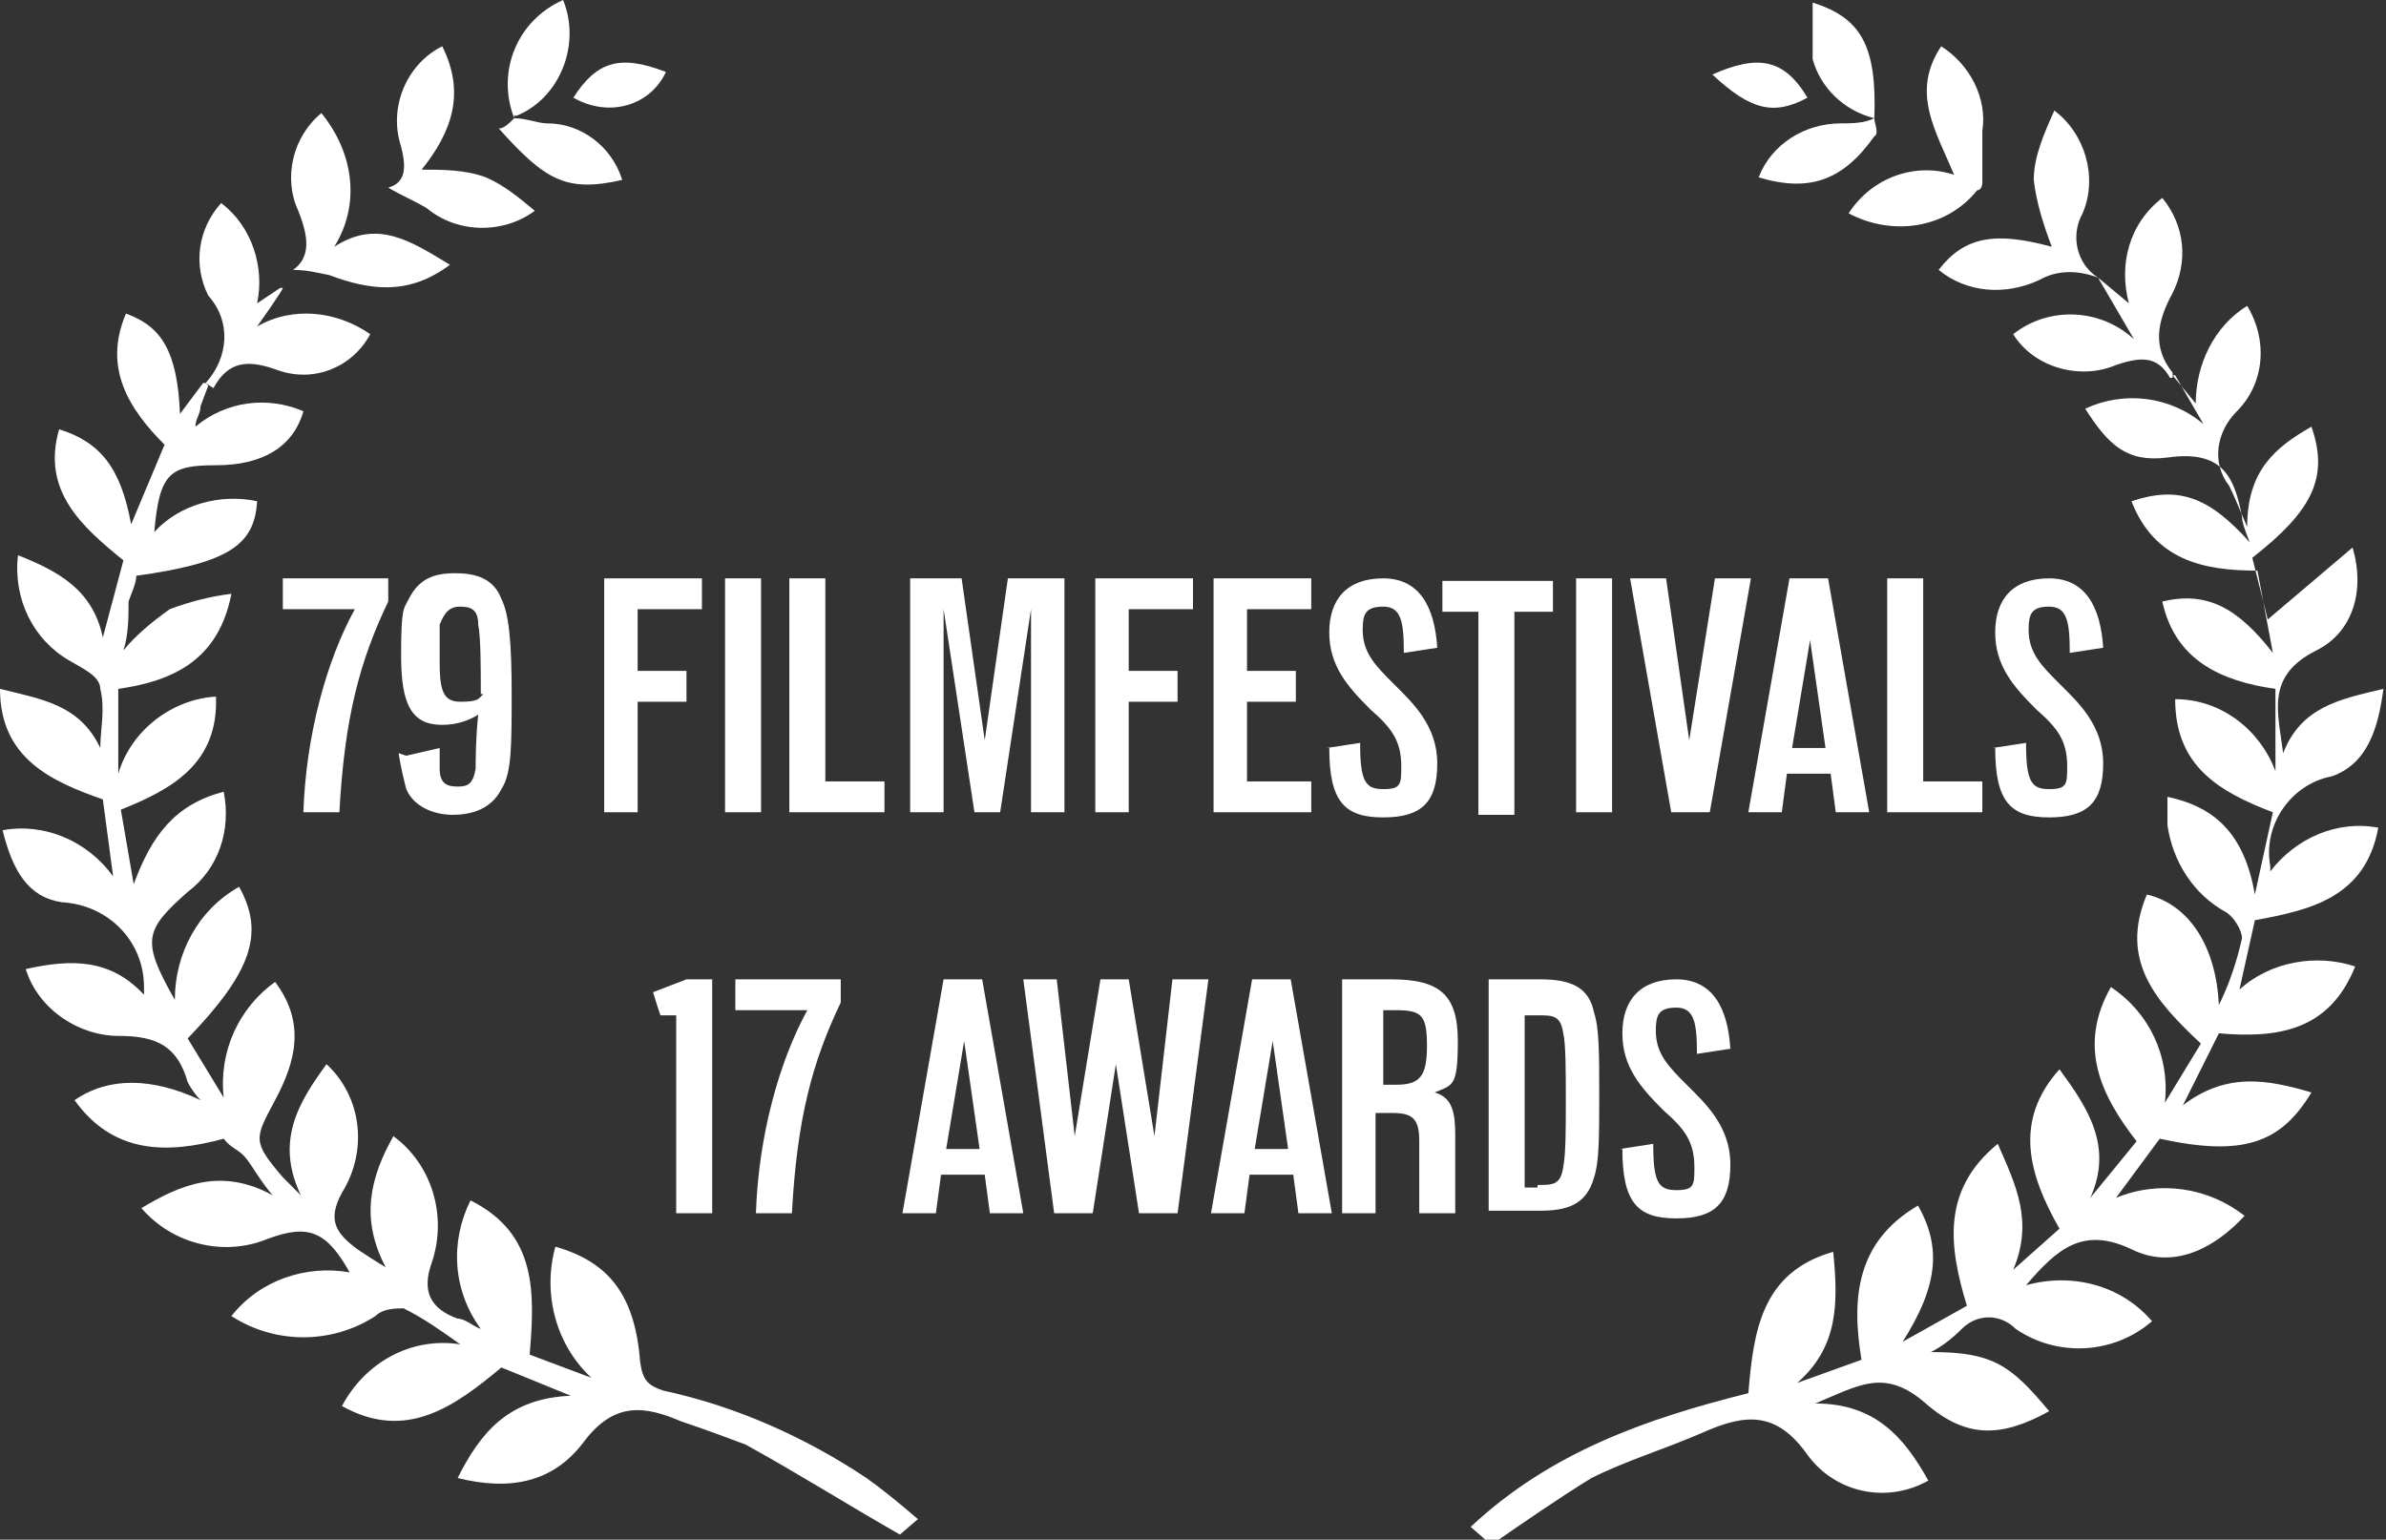 <?xml version="1.0" encoding="UTF-8"?>
<svg id="Layer_1" data-name="Layer 1" xmlns="http://www.w3.org/2000/svg" version="1.1" viewBox="0 0 92.8 59.9">
  <rect x="0" y="0" width="92.8" height="59.9" fill="#333333" stroke="none"/>
  <defs>
    <style>
      .cls-1 {
        fill: #fff;
        stroke-width: 0px;
      }
    </style>
  </defs>
  <g id="Layer_1-2" data-name="Layer 1">
    <g>
      <path class="cls-1" d="M84.5,14.6l.9,1.1c0-1.5.7-3,2-3.8.8,1.3.7,3-.4,4.1-.8.8-1,2-.3,2.9.2.4.4.9.7,1.6,0-2.2,1.1-3.1,2.5-3.9.7,2,0,3.3-2.3,5.1l.6,2.4,3.3-2.8c.5,1.7,0,3.3-1.4,4-2,1-1.5,2.4-1.3,4,.7-1.8,2.2-2.1,3.9-2.5-.2,1.5-.6,2.9-2,3.4-1.6.3-2.7,1.9-2.4,3.5v.2c1-1.3,2.6-2,4.2-1.7-.5,2.7-2.6,3.2-4.8,3.6l-.6,2.7c1.2-1.1,3-1.4,4.5-.9-1,2.5-3,2.8-5.3,2.6l-1.4,2.8c1.7-1.3,3.3-1,5-.5-1.2,2-2.7,2.5-5.9,1.8l-1.7,2.3c1.7-.7,3.6-.4,5,.7-1.2,1.3-2.8,2.1-4.4,1.3-1.9-.9-2.9,0-4.1,1.4,1.8-.5,3.7,0,4.9,1.4-1.5,1.3-3.7,1.4-5.3.3-.6-.6-1.5-.6-2.1,0h0c-.4.4-.8.7-1.2.9,2.4,0,3.1.5,4.6,2.3-1.8,1-3.2,1.1-4.8-.3s-2.6-.7-4.3,0c2.4,0,3.5,1.4,4.4,3-1.6.9-3.6.5-4.7-1-1.2-1.7-2.4-1.6-4-.9s-3,1.1-4.4,1.8c-1.3.8-2.6,1.7-3.9,2.6l-.8-.7c3.1-2.9,6.8-4.2,10.8-5.2.2-2.4.5-4.7,3.3-5.5.2,2,.2,3.7-1.4,5.1l2.5-.9c-.4-2.4-.2-4.6,2.2-6,.9,1.6.8,3.1-.6,5.3l2.5-1.4c-.7-2.3-1-4.5,1.2-6.3.7,1.6,1.4,3,.6,4.9l1.8-1.6c-1.2-2.1-1.8-4.2,0-6.2,1.1,1.5,2.1,3,1.2,5l1.8-2.2c-1.4-1.8-2.3-3.7-1-6,1.5,1,2.3,2.7,2.1,4.5l1.4-2.3c-1.7-1.6-3.2-3.2-2.1-5.8,1.7.4,2.7,2.1,2.8,4.3.4-.8.7-1.7.9-2.6,0-.3-.3-.8-.6-1-1.3-.7-2.1-2-2.3-3.4v-1.1c1.9.4,3,1.5,3.4,3.8l.7-3.2c-2.1-.8-3.8-1.8-3.8-4.4,1.8,0,3.3,1.2,3.9,2.8v-3.2c-2.1-.3-3.9-1.1-4.4-3.4,1.7-.4,2.9.2,4.3,2l-.6-3.2c-2.1,0-4-.4-4.9-2.7,1.8-.6,3-.2,4.6,1.6-.2-.5-.3-.8-.3-1-.3-1.6-.8-2.6-2.9-2.3-1.6.2-2.3-.5-3.2-1.9,1.5-.7,3.3-.5,4.6.6l-1.1-1.9h0Z"/>
      <path class="cls-1" d="M8.1,15l-.3.8c0,.3-.2.5-.2.8,1.2-1,2.8-1.2,4.2-.6-.4,1.4-1.6,2.1-3.4,2.1s-2.2.3-2.4,2.6c1-1.1,2.6-1.5,4-1.2-.1,1.7-1.1,2.4-4.7,2.9,0,.3-.2.7-.3,1,0,.6,0,1.3-.2,1.9.5-.6,1.1-1.1,1.8-1.6.8-.3,1.6-.5,2.4-.6-.5,2.6-2.3,3.4-4.4,3.7v3.3c.5-1.7,2.1-2.9,3.8-3,.1,2.6-1.7,3.6-3.7,4.4l.5,2.9c.7-1.9,1.6-3.1,3.5-3.6.3,1.5-.2,3-1.4,3.9-1.7,1.5-1.8,1.9-.5,4.2,0-1.8.9-3.5,2.5-4.4,1,1.8.5,3.3-2,5.9l1.4,2.3c-.2-1.8.6-3.5,2-4.5,1.2,1.6.8,3.1,0,4.6s-.9,1.6.3,3c.2.2.5.5.7.7-1-2.1-.1-3.6,1-5.1,1.4,1.3,1.6,3.4.6,5-.6,1.1-.2,1.6.6,2.2.3.2.6.4,1.1.7-1-1.9-.6-3.5.3-5.1,1.5,1.1,2.1,3.1,1.5,4.9-.4,1.1-.1,1.8,1,2.2.3,0,.6.3.9.4-1.1-1.5-1.2-3.4-.4-5,2.6,1.3,2.5,3.6,2.3,6l2.4.9c-1.4-1.3-1.9-3.3-1.4-5.1,2.1.6,3.1,1.9,3.3,4.5.1.7.3.9.9,1.1,2.8.6,5.5,1.8,7.9,3.4.7.5,1.3,1,2,1.6l-.7.6c-2.1-1.2-4-2.4-6-3.5-.8-.3-1.6-.6-2.5-.9-1.4-.6-2.6-.8-3.8.8s-2.9,1.9-4.9,1.4c.9-1.8,2-3.1,4.4-3.2l-2.7-1.1c-1.8,1.5-3.7,2.9-6.2,1.5.9-1.7,2.7-2.7,4.6-2.4-.7-.5-1.4-1-2.2-1.4-.3,0-.8,0-1.1.3-1.7,1.1-3.9,1.1-5.6,0,1.1-1.4,2.9-2,4.6-1.7-.9-1.6-1.6-1.9-3.2-1.3-1.7.7-3.7.2-4.9-1.2,1.5-.9,3.1-1.6,5.1-.5-.5-.6-.7-1-1-1.4s-.6-.4-.9-.8c-2.2.6-4.3.6-5.8-1.5,1.3-.9,3-.9,4.9,0-.2-.2-.4-.5-.5-.7-.4-1.4-1.2-1.8-2.7-1.8s-3.1-1-3.6-2.6c1.8-.4,3.3-.4,4.6,1v-.3c0-1.8-1.4-3.2-3.2-3.3-1.3-.2-1.9-1.2-2.3-2.8,1.6-.3,3.3.4,4.3,1.8l-.4-3C2,30.4,0,29.5,0,26.8c1.6.4,3.1.6,3.9,2.3,0-.7.2-1.5,0-2.3,0-.5-.7-.8-1.2-1.1-1.4-.8-2.2-2.4-2-4.1,1.5.6,2.9,1.3,3.3,3.2l.8-3c-1.6-1.3-3.2-2.7-2.5-5.1,1.6.5,2.4,1.5,2.8,3.7l1.3-3.1c-1.4-1.4-2.4-3-1.5-5.1,1.4.5,2,1.5,2.1,3.9l.9-1.2h.1Z"/>
      <path class="cls-1" d="M84.4,14.7c-.5-.9-1.2-.8-2.1-.5-1.4.6-3.2.1-4-1.2,1.4-1.1,3.4-1,4.7.2l-1.4-2.4h0l1.2,1c-.4-1.5,0-3.1,1.3-4.1.9,1.1,1,2.5.4,3.7-.6,1.1-.8,2.1,0,3.1v.2Z"/>
      <path class="cls-1" d="M8,14.9c.9-1,1-2.4.1-3.4-.6-1.2-.4-2.6.5-3.6,1.2.9,1.7,2.5,1.4,3.9l.9-.6h.1c0,.1-1,1.5-1,1.5,1.4-.8,3.1-.6,4.4.3-.7,1.3-2.2,1.9-3.6,1.4-1.1-.4-1.9-.4-2.5.7l-.3-.2Z"/>
      <path class="cls-1" d="M13,9.6c1.7-1.1,3-.2,4.5.7-1.6,1.2-3.1,1-4.7.4-.5-.1-.9-.2-1.4-.2.7-.5.6-1.3.2-2.3-.6-1.3-.2-2.9.9-3.8,1.3,1.6,1.5,3.6.5,5.2Z"/>
      <path class="cls-1" d="M81.6,10.8c-.8-.3-1.6-.3-2.3.1-1.3.6-2.8.5-3.9-.4,1-1.3,2.2-1.5,4.4-.9-.3-.8-.6-1.7-.7-2.6,0-.9.4-1.8.8-2.7,1.2.9,1.7,2.6,1.1,4-.5.9-.2,2,.6,2.5h0Z"/>
      <path class="cls-1" d="M15.1,7.3c.7-.2.7-.8.5-1.6-.5-1.5.2-3.2,1.6-3.9.9,1.8.4,3.3-.8,4.8.8,0,1.7,0,2.5.3.7.3,1.3.8,1.9,1.3-1.2.9-3,.9-4.2-.1-.5-.3-1-.5-1.5-.8Z"/>
      <path class="cls-1" d="M75.5,1.8c1.1.7,1.8,2,1.6,3.3v2c0,0,0,.3-.2.3-1.2,1.5-3.3,1.8-5,.9.9-1.4,2.6-2,4.1-1.5-.7-1.7-1.7-3.2-.5-5Z"/>
      <path class="cls-1" d="M72.9,4.6c-1.2-.3-2.1-1.2-2.4-2.3,0-.7,0-1.5,0-2.2,1.9.6,2.5,1.7,2.4,4.5h0Z"/>
      <path class="cls-1" d="M72.9,4.6c0,.2.2.6,0,.7-1.2,1.7-2.5,2.2-4.5,1.6.5-1.3,1.8-2.1,3.2-2.1.4,0,.9,0,1.3-.2h0Z"/>
      <path class="cls-1" d="M20,4.6C19.3,2.8,20.1.8,21.9,0c.7,1.7-.1,3.8-1.8,4.5,0,0-.1,0-.1,0h0Z"/>
      <path class="cls-1" d="M20,4.6c.5,0,.9.2,1.3.2,1.3,0,2.5.9,2.9,2.2-2.2.5-3,0-4.8-2,.2,0,.4-.2.6-.4h0Z"/>
      <path class="cls-1" d="M66.6,2.9c1.8-.8,2.8-.6,3.7.9-1.3.7-2.2.5-3.7-.9Z"/>
      <path class="cls-1" d="M22.3,3.8c.9-1.4,1.8-1.7,3.6-1-.6,1.3-2.2,1.8-3.6,1q.1.1,0,0Z"/>
    </g>
  </g>
  <g>
    <path class="cls-1" d="M13.9,23.7h-2.9v-1.2h4.1v.9c-1.1,2.3-1.7,4.5-1.9,8.2h-1.4c.1-3,.9-5.9,2-7.9Z"/>
    <path class="cls-1" d="M15.8,29.4l1.3-.3c0,.4,0,.6,0,.8,0,.6.3.7.7.7s.6-.1.7-.7c0-.3,0-1.2.1-2.1-.3.2-.8.4-1.4.4-1.2,0-1.6-.8-1.6-2.7s.1-1.8.3-2.2c.4-.8,1-1,1.8-1s1.5.2,1.8,1c.3.6.4,1.7.4,3.7s0,3.1-.4,3.7c-.4.8-1.2,1-1.9,1s-1.5-.3-1.8-1c-.1-.4-.2-.8-.3-1.4ZM18.7,27c0-1,0-2.2-.1-2.7,0-.6-.3-.7-.7-.7s-.6.2-.8.7c0,.3,0,.8,0,1.4,0,1.1.1,1.6.8,1.6s.7-.1.9-.3Z"/>
    <path class="cls-1" d="M23.5,22.5h3.8v1.2h-2.5v2.4h1.9v1.2h-1.9v4.3h-1.3v-9.1Z"/>
    <path class="cls-1" d="M28.2,22.5h1.4v9.1h-1.4v-9.1Z"/>
    <path class="cls-1" d="M30.7,22.5h1.4v7.9h2.3v1.2h-3.7v-9.1Z"/>
    <path class="cls-1" d="M35.2,22.5h2.2l.9,6.3h0l.9-6.3h2.2v9.1h-1.3v-7.9h0l-1.2,7.9h-1l-1.2-7.9h0v7.9h-1.3v-9.1Z"/>
    <path class="cls-1" d="M42.6,22.5h3.8v1.2h-2.5v2.4h1.9v1.2h-1.9v4.3h-1.3v-9.1Z"/>
    <path class="cls-1" d="M47.2,22.5h3.8v1.2h-2.5v2.4h1.9v1.2h-1.9v3.1h2.5v1.2h-3.8v-9.1Z"/>
    <path class="cls-1" d="M51.6,29.1l1.3-.2c0,1.5.2,1.8.9,1.8s.7-.2.7-.9c0-1-.4-1.5-1.2-2.2-.9-.9-1.6-1.7-1.6-3s.7-2.1,2.1-2.1,2,1.1,2.1,2.7l-1.3.2c0-1.2-.1-1.8-.8-1.8s-.8.3-.8.9c0,.9.5,1.4,1.2,2.1s1.7,1.6,1.7,3.1-.6,2.1-2.1,2.1-2.1-.6-2.1-2.7Z"/>
    <path class="cls-1" d="M57.6,23.8h-1.5v-1.2h4.3v1.2h-1.5v7.9h-1.4v-7.9Z"/>
    <path class="cls-1" d="M61.3,22.5h1.4v9.1h-1.4v-9.1Z"/>
    <path class="cls-1" d="M63.4,22.5h1.4l.9,6.3v.5h0v-.5c0,0,1-6.3,1-6.3h1.4l-1.6,9.1h-1.5l-1.6-9.1Z"/>
    <path class="cls-1" d="M69.5,22.5h1.6l1.6,9.1h-1.3l-.2-1.5h-1.7l-.2,1.5h-1.3l1.6-9.1ZM69.6,29.1h1.4l-.6-4.2v-.4h0v.4c0,0-.7,4.2-.7,4.2Z"/>
    <path class="cls-1" d="M73.4,22.5h1.4v7.9h2.3v1.2h-3.7v-9.1Z"/>
    <path class="cls-1" d="M77.5,29.1l1.3-.2c0,1.5.2,1.8.9,1.8s.7-.2.7-.9c0-1-.4-1.5-1.2-2.2-.9-.9-1.6-1.7-1.6-3s.7-2.1,2.1-2.1,2,1.1,2.1,2.7l-1.3.2c0-1.2-.1-1.8-.8-1.8s-.8.3-.8.9c0,.9.5,1.4,1.2,2.1s1.7,1.6,1.7,3.1-.6,2.1-2.1,2.1-2.1-.6-2.1-2.7Z"/>
    <path class="cls-1" d="M26.4,39.5h-.7c0,.1-.3-.9-.3-.9l1.3-.5h1v9.1h-1.4v-7.8Z"/>
    <path class="cls-1" d="M31.5,39.3h-2.9v-1.2h4.1v.9c-1.1,2.3-1.7,4.5-1.9,8.2h-1.4c.1-3,.9-5.9,2-7.9Z"/>
    <path class="cls-1" d="M36.6,38.1h1.6l1.6,9.1h-1.3l-.2-1.5h-1.7l-.2,1.5h-1.3l1.6-9.1ZM36.7,44.7h1.4l-.6-4.2v-.4h0v.4c0,0-.7,4.2-.7,4.2Z"/>
    <path class="cls-1" d="M39.7,38.1h1.4l.7,6.1v.4h0v-.4s1-6.1,1-6.1h1.1l1,6.1v.4h0v-.4s.7-6.1.7-6.1h1.4l-1.2,9.1h-1.5l-.9-5.8v-.3h0v.3s-.9,5.8-.9,5.8h-1.5l-1.2-9.1Z"/>
    <path class="cls-1" d="M48.6,38.1h1.6l1.6,9.1h-1.3l-.2-1.5h-1.7l-.2,1.5h-1.3l1.6-9.1ZM48.7,44.7h1.4l-.6-4.2v-.4h0v.4c0,0-.7,4.2-.7,4.2Z"/>
    <path class="cls-1" d="M52.4,38.1h1.7c1.9,0,2.6.6,2.6,2.4s-.2,1.7-.9,2h0c.7.2.8.8.8,1.7s0,1.9,0,3h0c0,0-1.4,0-1.4,0,0-1.1,0-2,0-2.8s-.2-1.1-1-1.1h-.7v3.9h-1.3v-9.1ZM54.3,42.2c.9,0,1.2-.3,1.2-1.5s-.2-1.4-1.2-1.4h-.5v2.9h.5Z"/>
    <path class="cls-1" d="M57.9,38.1h2c1.2,0,1.9.3,2.1,1.3.2.6.2,1.6.2,3.2s0,2.6-.2,3.2c-.3,1.1-1.1,1.3-2.1,1.3h-2v-9.1ZM59.8,46.1c.6,0,.9,0,1-.7.1-.5.1-1.5.1-2.6s0-2.2-.1-2.6c-.1-.7-.4-.7-1-.7h-.5v6.7h.5Z"/>
    <path class="cls-1" d="M63,44.7l1.3-.2c0,1.5.2,1.8.9,1.8s.7-.2.7-.9c0-1-.4-1.5-1.2-2.2-.9-.9-1.6-1.7-1.6-3s.7-2.1,2.1-2.1,2,1.1,2.1,2.7l-1.3.2c0-1.2-.1-1.8-.8-1.8s-.8.3-.8.9c0,.9.5,1.4,1.2,2.1s1.7,1.6,1.7,3.1-.6,2.1-2.1,2.1-2.1-.6-2.1-2.7Z"/>
  </g>
</svg>